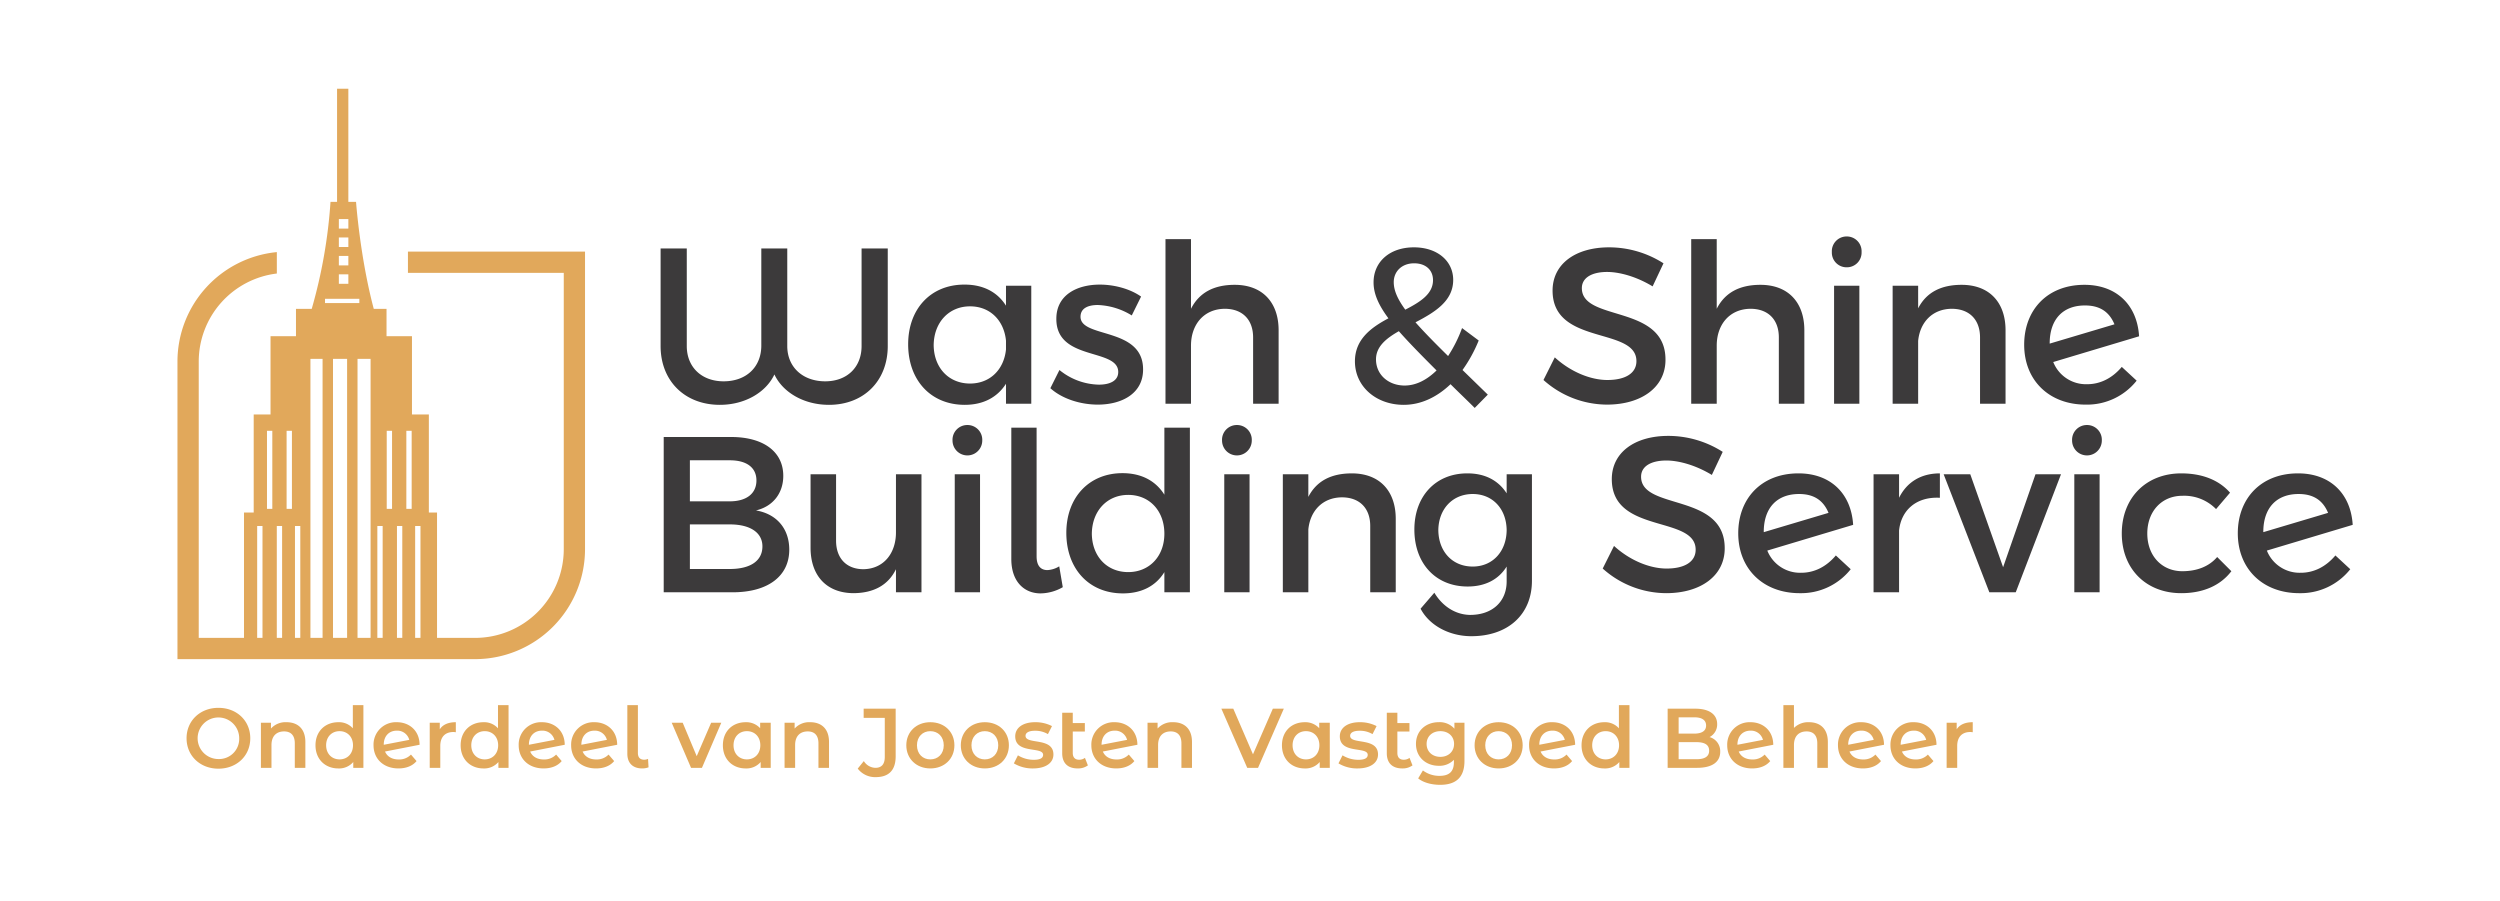 <svg xmlns="http://www.w3.org/2000/svg" width="1127" height="406" viewBox="0 0 1127 406">
  <g id="Group_10" data-name="Group 10" transform="translate(-116 488)">
    <rect id="Rectangle_5" data-name="Rectangle 5" width="1127" height="406" transform="translate(116 -488)" fill="#fff" opacity="0"/>
    <g id="Group_7" data-name="Group 7" transform="translate(42 -318)">
      <g id="ws_dark" transform="translate(154.004 -130)">
        <g id="Group_685" data-name="Group 685">
          <path id="Path_1655" data-name="Path 1655" d="M121.515,1074.093v-56.281h2.4v56.037q3.213-.285,6.449-.371v-55.667h2.393v55.62q2.9-.03,5.8.038v-55.657h2.4v55.725q2.284.074,4.569.174V942.459H151v131.506q2.355.114,4.7.21V942.459h6.355v131.92c1.565.04,3.131.069,4.7.1V942.459h5.89v132.088c1.015.007,2.03.016,3.046.018v-56.753h2.393v56.758q3.227,0,6.449-.016v-56.742h2.4v56.729l5.8-.042v-56.686h2.4v56.666q3.733-.03,7.462-.053v-62.693H198.91V967.514H191.3V932.24H179.83V919.907h-5.756c-6.172-23.172-7.986-48.218-7.986-48.218h-3.471V820.683H157.53v51.006h-2.954a229.337,229.337,0,0,1-8.464,48.218h-7.1V932.24h-11.47v35.275h-7.59v44.217h-4.374v63.279C117.548,1074.625,119.527,1074.323,121.515,1074.093Zm67.246-99.208h2.4v35.189h-2.4Zm-8.844,0h2.4v35.189h-2.4Zm-21.58-95.44h4.285v4.282h-4.285Zm0,8.3h4.285v4.285h-4.285Zm0,8.306h4.285v4.285h-4.285Zm0,8.3h4.285v4.282h-4.285Zm-6.237,11.02h15.475v1.934H152.1Zm-17.317,59.508h2.4v35.189h-2.4Zm-8.844,0h2.4v35.189h-2.4Z" transform="translate(-85.588 -820.683)" fill="#e1a85b"/>
          <path id="Path_1656" data-name="Path 1656" d="M206.062,853.513v9.58h70.247V987.7a40,40,0,0,1-39.957,39.957h-124.6v-124.6A40,40,0,0,1,146.963,863.4v-9.656a49.6,49.6,0,0,0-44.8,49.307v134.185H236.352a49.6,49.6,0,0,0,49.54-49.536V853.513Z" transform="translate(-102.167 -780.097)" fill="#e1a85b"/>
          <g id="Group_684" data-name="Group 684" transform="translate(4.097 277.877)">
            <path id="Path_1657" data-name="Path 1657" d="M104,959.2c0-7.885,6.1-13.712,14.361-13.712s14.361,5.79,14.361,13.712-6.1,13.713-14.361,13.713S104,967.086,104,959.2Zm23.733,0a9.372,9.372,0,1,0-9.372,9.372,9.089,9.089,0,0,0,9.371-9.372Z" transform="translate(-103.999 -944.27)" fill="#e1a85b"/>
            <path id="Path_1658" data-name="Path 1658" d="M139.026,957.3v11.658h-4.763v-11.05c0-3.618-1.791-5.371-4.837-5.371-3.39,0-5.676,2.057-5.676,6.134v10.285h-4.763V948.614h4.535v2.628a8.839,8.839,0,0,1,7.008-2.858C135.4,948.384,139.026,951.166,139.026,957.3Z" transform="translate(-85.47 -940.691)" fill="#e1a85b"/>
            <path id="Path_1659" data-name="Path 1659" d="M151.588,944.944v28.264h-4.571V970.58a8.39,8.39,0,0,1-6.742,2.9c-5.9,0-10.284-4.117-10.284-10.439s4.381-10.4,10.284-10.4a8.331,8.331,0,0,1,6.552,2.744V944.944ZM146.9,963.037c0-3.887-2.628-6.362-6.058-6.362s-6.056,2.475-6.056,6.362,2.63,6.362,6.056,6.362S146.9,966.922,146.9,963.037Z" transform="translate(-71.868 -944.944)" fill="#e1a85b"/>
            <path id="Path_1660" data-name="Path 1660" d="M158.567,962.975l2.514,2.934c-1.789,2.171-4.647,3.314-8.151,3.314-6.818,0-11.239-4.381-11.239-10.439a10.089,10.089,0,0,1,10.479-10.4c5.676,0,10.244,3.811,10.284,10.173l-15.58,3.046c.991,2.326,3.2,3.582,6.17,3.582a7.349,7.349,0,0,0,5.523-2.21ZM146.3,958.516v.04l11.5-2.21a5.56,5.56,0,0,0-5.635-4.152C148.7,952.2,146.3,954.632,146.3,958.516Z" transform="translate(-57.404 -940.691)" fill="#e1a85b"/>
            <path id="Path_1661" data-name="Path 1661" d="M164.786,948.384v4.533a6.008,6.008,0,0,0-1.1-.112c-3.618,0-5.906,2.131-5.906,6.284v9.866h-4.761V948.614h4.533v2.972C158.923,949.453,161.4,948.384,164.786,948.384Z" transform="translate(-43.401 -940.691)" fill="#e1a85b"/>
            <path id="Path_1662" data-name="Path 1662" d="M180.85,944.944v28.264h-4.573V970.58a8.39,8.39,0,0,1-6.742,2.9c-5.9,0-10.284-4.117-10.284-10.439s4.381-10.4,10.284-10.4a8.333,8.333,0,0,1,6.554,2.744V944.944Zm-4.685,18.093c0-3.887-2.63-6.362-6.058-6.362s-6.056,2.475-6.056,6.362,2.628,6.362,6.056,6.362S176.165,966.922,176.165,963.037Z" transform="translate(-35.696 -944.944)" fill="#e1a85b"/>
            <path id="Path_1663" data-name="Path 1663" d="M187.827,962.975l2.513,2.934c-1.791,2.171-4.647,3.314-8.151,3.314-6.818,0-11.237-4.381-11.237-10.439a10.087,10.087,0,0,1,10.475-10.4c5.676,0,10.246,3.811,10.284,10.173l-15.58,3.046c.991,2.326,3.2,3.582,6.172,3.582a7.349,7.349,0,0,0,5.524-2.21Zm-12.266-4.459v.04l11.5-2.21a5.56,5.56,0,0,0-5.638-4.152C177.96,952.194,175.561,954.632,175.561,958.516Z" transform="translate(-21.229 -940.691)" fill="#e1a85b"/>
            <path id="Path_1664" data-name="Path 1664" d="M198.4,962.975l2.514,2.934c-1.789,2.171-4.645,3.314-8.151,3.314-6.818,0-11.237-4.381-11.237-10.439A10.087,10.087,0,0,1,192,948.384c5.676,0,10.249,3.811,10.284,10.173L186.7,961.6c.991,2.326,3.2,3.582,6.172,3.582a7.35,7.35,0,0,0,5.524-2.21Zm-12.266-4.459v.04l11.505-2.21a5.565,5.565,0,0,0-5.64-4.152c-3.463,0-5.862,2.438-5.862,6.322Z" transform="translate(-8.155 -940.691)" fill="#e1a85b"/>
            <path id="Path_1665" data-name="Path 1665" d="M192.854,966.846v-21.9h4.763V966.5c0,1.981.953,3.048,2.858,3.048a4.277,4.277,0,0,0,1.713-.38l.228,3.808a8.172,8.172,0,0,1-2.856.5C195.332,973.476,192.854,971.074,192.854,966.846Z" transform="translate(5.847 -944.944)" fill="#e1a85b"/>
            <path id="Path_1666" data-name="Path 1666" d="M224.156,948.487l-8.724,20.341H210.52l-8.72-20.341h4.951l6.324,15.086,6.514-15.086Z" transform="translate(16.901 -940.564)" fill="#e1a85b"/>
            <path id="Path_1667" data-name="Path 1667" d="M233.679,948.614v20.341h-4.533v-2.628a8.4,8.4,0,0,1-6.745,2.9c-5.939,0-10.284-4.117-10.284-10.439s4.345-10.4,10.284-10.4a8.451,8.451,0,0,1,6.514,2.706v-2.475Zm-4.685,10.17c0-3.886-2.592-6.362-6.058-6.362-3.428,0-6.018,2.475-6.018,6.362s2.59,6.362,6.018,6.362c3.464,0,6.058-2.477,6.058-6.361Z" transform="translate(29.66 -940.691)" fill="#e1a85b"/>
            <path id="Path_1668" data-name="Path 1668" d="M244.588,957.3v11.658h-4.763v-11.05c0-3.618-1.789-5.371-4.837-5.371-3.388,0-5.676,2.057-5.676,6.134v10.285h-4.761V948.614h4.533v2.628a8.842,8.842,0,0,1,7.008-2.858C240.969,948.384,244.588,951.166,244.588,957.3Z" transform="translate(45.032 -940.691)" fill="#e1a85b"/>
            <path id="Path_1669" data-name="Path 1669" d="M239.3,972.668l2.744-3.39a6.341,6.341,0,0,0,5.217,3.046c2.782,0,4.229-1.637,4.229-4.915v-17.6h-9.522v-4.153H256.4v21.486c0,6.284-3.122,9.37-8.987,9.37a9.838,9.838,0,0,1-8.113-3.844Z" transform="translate(63.265 -944.06)" fill="#e1a85b"/>
            <path id="Path_1670" data-name="Path 1670" d="M249.093,958.785c0-6.1,4.573-10.4,10.819-10.4,6.326,0,10.859,4.3,10.859,10.4s-4.533,10.439-10.859,10.439C253.666,969.223,249.093,964.878,249.093,958.785Zm16.877,0c0-3.886-2.59-6.362-6.058-6.362-3.426,0-6.018,2.475-6.018,6.362s2.592,6.362,6.018,6.362C263.38,965.147,265.97,962.669,265.97,958.785Z" transform="translate(75.371 -940.691)" fill="#e1a85b"/>
            <path id="Path_1671" data-name="Path 1671" d="M260.079,958.785c0-6.1,4.573-10.4,10.819-10.4,6.324,0,10.857,4.3,10.857,10.4s-4.533,10.439-10.857,10.439C264.652,969.223,260.079,964.878,260.079,958.785Zm16.875,0c0-3.886-2.589-6.362-6.056-6.362-3.428,0-6.018,2.475-6.018,6.362s2.59,6.362,6.018,6.362C274.364,965.147,276.954,962.669,276.954,958.785Z" transform="translate(88.953 -940.691)" fill="#e1a85b"/>
            <path id="Path_1672" data-name="Path 1672" d="M270.775,966.938l1.829-3.62a13.691,13.691,0,0,0,7.087,2.02c3.01,0,4.265-.839,4.265-2.248,0-3.887-12.57-.228-12.57-8.343,0-3.846,3.466-6.362,8.952-6.362a16.187,16.187,0,0,1,7.619,1.754l-1.827,3.618a11.146,11.146,0,0,0-5.83-1.523c-2.894,0-4.267.953-4.267,2.286,0,4.115,12.572.458,12.572,8.419,0,3.808-3.506,6.286-9.22,6.286A16.169,16.169,0,0,1,270.775,966.938Z" transform="translate(102.175 -940.691)" fill="#e1a85b"/>
            <path id="Path_1673" data-name="Path 1673" d="M292.1,970.21a7.491,7.491,0,0,1-4.571,1.371c-4.457,0-7.008-2.362-7.008-6.859V946.477h4.761v4.647h5.447v3.811h-5.447v9.674c0,1.981,1.029,3.048,2.82,3.048a4.3,4.3,0,0,0,2.668-.839Z" transform="translate(114.22 -943.049)" fill="#e1a85b"/>
            <path id="Path_1674" data-name="Path 1674" d="M303.269,962.975l2.516,2.934c-1.791,2.171-4.647,3.314-8.151,3.314-6.818,0-11.239-4.381-11.239-10.439a10.089,10.089,0,0,1,10.477-10.4c5.676,0,10.246,3.811,10.284,10.173l-15.58,3.046c.991,2.326,3.2,3.582,6.17,3.582A7.343,7.343,0,0,0,303.269,962.975ZM291,958.516v.04l11.505-2.21a5.562,5.562,0,0,0-5.638-4.152C293.4,952.2,291,954.632,291,958.516Z" transform="translate(121.484 -940.691)" fill="#e1a85b"/>
            <path id="Path_1675" data-name="Path 1675" d="M317.758,957.3v11.658h-4.763v-11.05c0-3.618-1.789-5.371-4.837-5.371-3.39,0-5.676,2.057-5.676,6.134v10.285h-4.761V948.614h4.533v2.628a8.839,8.839,0,0,1,7.008-2.858C314.139,948.384,317.758,951.166,317.758,957.3Z" transform="translate(135.487 -940.691)" fill="#e1a85b"/>
            <path id="Path_1676" data-name="Path 1676" d="M340.758,945.659l-11.619,26.665h-4.875l-11.658-26.665h5.371l8.876,20.571,8.952-20.571Z" transform="translate(153.888 -944.06)" fill="#e1a85b"/>
            <path id="Path_1677" data-name="Path 1677" d="M346.38,948.614v20.341h-4.535v-2.628a8.39,8.39,0,0,1-6.742,2.9c-5.942,0-10.284-4.117-10.284-10.439s4.343-10.4,10.284-10.4a8.454,8.454,0,0,1,6.514,2.706v-2.475Zm-4.687,10.17c0-3.886-2.59-6.362-6.056-6.362-3.428,0-6.02,2.475-6.02,6.362s2.592,6.362,6.02,6.362c3.463,0,6.056-2.477,6.056-6.361Z" transform="translate(168.985 -940.691)" fill="#e1a85b"/>
            <path id="Path_1678" data-name="Path 1678" d="M336.212,966.938l1.829-3.62a13.682,13.682,0,0,0,7.084,2.02c3.01,0,4.269-.839,4.269-2.248,0-3.887-12.572-.228-12.572-8.343,0-3.846,3.466-6.362,8.952-6.362a16.193,16.193,0,0,1,7.619,1.754l-1.829,3.618a11.127,11.127,0,0,0-5.828-1.523c-2.9,0-4.267.953-4.267,2.286,0,4.115,12.572.458,12.572,8.419,0,3.808-3.5,6.286-9.22,6.286A16.169,16.169,0,0,1,336.212,966.938Z" transform="translate(183.071 -940.691)" fill="#e1a85b"/>
            <path id="Path_1679" data-name="Path 1679" d="M357.536,970.21a7.5,7.5,0,0,1-4.573,1.371c-4.457,0-7.008-2.362-7.008-6.859V946.477h4.763v4.647h5.447v3.811h-5.447v9.674c0,1.981,1.026,3.048,2.818,3.048a4.284,4.284,0,0,0,2.666-.839Z" transform="translate(195.115 -943.049)" fill="#e1a85b"/>
            <path id="Path_1680" data-name="Path 1680" d="M373.7,948.614v17.255c0,7.391-3.846,10.743-10.971,10.743-3.808,0-7.581-.991-9.9-2.9l2.133-3.58a12.273,12.273,0,0,0,7.5,2.438c4.495,0,6.476-2.055,6.476-6.17v-1.067a8.951,8.951,0,0,1-6.818,2.7c-5.83,0-10.284-3.96-10.284-9.864s4.455-9.793,10.284-9.793a8.809,8.809,0,0,1,7.046,2.934v-2.7Zm-4.685,9.562c0-3.43-2.592-5.754-6.172-5.754-3.618,0-6.208,2.323-6.208,5.754,0,3.466,2.59,5.828,6.208,5.828,3.576,0,6.168-2.361,6.168-5.828Z" transform="translate(202.381 -940.691)" fill="#e1a85b"/>
            <path id="Path_1681" data-name="Path 1681" d="M363.652,958.785c0-6.1,4.571-10.4,10.817-10.4,6.324,0,10.857,4.3,10.857,10.4s-4.533,10.439-10.857,10.439C368.223,969.223,363.652,964.878,363.652,958.785Zm16.875,0c0-3.886-2.592-6.362-6.058-6.362-3.428,0-6.018,2.475-6.018,6.362s2.59,6.362,6.018,6.362C377.935,965.147,380.527,962.669,380.527,958.785Z" transform="translate(216.993 -940.691)" fill="#e1a85b"/>
            <path id="Path_1682" data-name="Path 1682" d="M391.514,962.975l2.514,2.934c-1.791,2.171-4.647,3.314-8.153,3.314-6.818,0-11.237-4.381-11.237-10.439a10.087,10.087,0,0,1,10.477-10.4c5.676,0,10.246,3.811,10.284,10.173l-15.58,3.046c.991,2.326,3.2,3.582,6.172,3.582a7.352,7.352,0,0,0,5.523-2.21Zm-12.266-4.459v.04l11.5-2.21a5.564,5.564,0,0,0-5.638-4.152C381.645,952.194,379.248,954.632,379.248,958.516Z" transform="translate(230.573 -940.691)" fill="#e1a85b"/>
            <path id="Path_1683" data-name="Path 1683" d="M406.812,944.944v28.264h-4.569V970.58a8.4,8.4,0,0,1-6.742,2.9c-5.906,0-10.287-4.117-10.287-10.439s4.381-10.4,10.287-10.4a8.323,8.323,0,0,1,6.55,2.744V944.944Zm-4.685,18.093c0-3.887-2.628-6.362-6.056-6.362s-6.058,2.475-6.058,6.362,2.63,6.362,6.058,6.362S402.127,966.922,402.127,963.037Z" transform="translate(243.649 -944.944)" fill="#e1a85b"/>
            <path id="Path_1684" data-name="Path 1684" d="M426.263,965.087c0,4.571-3.58,7.236-10.436,7.236H402.57V945.659h12.494c6.4,0,9.828,2.706,9.828,6.932a6.394,6.394,0,0,1-3.43,5.868,6.565,6.565,0,0,1,4.8,6.628Zm-18.742-15.544V956.9h7.011c3.428,0,5.371-1.219,5.371-3.656,0-2.478-1.943-3.7-5.371-3.7Zm13.753,15.048c0-2.666-2.019-3.849-5.752-3.849h-8v7.7h8C419.254,968.442,421.274,967.257,421.274,964.591Z" transform="translate(265.105 -944.06)" fill="#e1a85b"/>
            <path id="Path_1685" data-name="Path 1685" d="M431.454,962.975l2.513,2.934c-1.789,2.171-4.647,3.314-8.151,3.314-6.821,0-11.239-4.381-11.239-10.439a10.087,10.087,0,0,1,10.477-10.4c5.676,0,10.246,3.811,10.284,10.173l-15.58,3.046c.991,2.326,3.2,3.582,6.17,3.582a7.358,7.358,0,0,0,5.526-2.21Zm-12.268-4.459v.04l11.505-2.21a5.564,5.564,0,0,0-5.638-4.152C421.588,952.2,419.186,954.632,419.186,958.516Z" transform="translate(279.948 -940.691)" fill="#e1a85b"/>
            <path id="Path_1686" data-name="Path 1686" d="M445.941,961.55v11.657H441.18V962.161c0-3.618-1.791-5.371-4.839-5.371-3.39,0-5.676,2.057-5.676,6.134v10.284H425.9V944.944h4.761v10.285a9.07,9.07,0,0,1,6.783-2.592C442.322,952.637,445.941,955.418,445.941,961.55Z" transform="translate(293.951 -944.944)" fill="#e1a85b"/>
            <path id="Path_1687" data-name="Path 1687" d="M453.783,962.975l2.513,2.934c-1.789,2.171-4.647,3.314-8.151,3.314-6.818,0-11.239-4.381-11.239-10.439a10.089,10.089,0,0,1,10.477-10.4c5.676,0,10.246,3.811,10.284,10.173l-15.58,3.046c.991,2.326,3.2,3.582,6.17,3.582a7.358,7.358,0,0,0,5.526-2.21Zm-12.268-4.459v.04l11.505-2.21a5.562,5.562,0,0,0-5.638-4.152C443.916,952.194,441.515,954.632,441.515,958.516Z" transform="translate(307.552 -940.691)" fill="#e1a85b"/>
            <path id="Path_1688" data-name="Path 1688" d="M464.36,962.975l2.513,2.934c-1.789,2.171-4.647,3.314-8.151,3.314-6.818,0-11.239-4.381-11.239-10.439a10.089,10.089,0,0,1,10.477-10.4c5.676,0,10.246,3.811,10.287,10.173L452.664,961.6c.991,2.326,3.2,3.582,6.17,3.582a7.351,7.351,0,0,0,5.526-2.207Zm-12.268-4.459v.04l11.505-2.21a5.562,5.562,0,0,0-5.638-4.152C454.494,952.194,452.092,954.632,452.092,958.516Z" transform="translate(320.628 -940.691)" fill="#e1a85b"/>
            <path id="Path_1689" data-name="Path 1689" d="M470.581,948.384v4.533a6.056,6.056,0,0,0-1.107-.112c-3.616,0-5.9,2.131-5.9,6.284v9.866H458.81V948.614h4.533v2.972C464.714,949.453,467.189,948.384,470.581,948.384Z" transform="translate(334.631 -940.691)" fill="#e1a85b"/>
          </g>
        </g>
      </g>
      <path id="Path_2" data-name="Path 2" d="M110.2-26V-70H98.4v44c0,9.5-6.5,15.9-16.4,15.9-10.1,0-17.1-6.4-17.1-15.9V-70H53.2v44c-.1,9.5-6.8,15.9-17,15.9-9.9,0-16.6-6.4-16.6-15.9V-70H7.8v44C7.8-10.3,18.7.5,34.5.5,45.8.5,55.3-5.1,59.1-13.2,62.9-5.1,72.4.5,83.7.5,99.4.5,110.2-10.3,110.2-26Zm53.3-27.2v9c-3.9-6.2-10.4-9.6-19-9.5-15,.1-25.1,11-25.1,26.9C119.4-10.6,129.6.5,144.9.5c8.4,0,14.7-3.4,18.6-9.5V0h11.4V-53.2ZM147.3-9.1c-9.7,0-16.3-7.2-16.4-17.3.1-10.2,6.8-17.5,16.4-17.5,9,0,15.3,6.3,16.2,15.5v3.9C162.6-15.4,156.3-9.1,147.3-9.1Zm72.9-30.7,4.2-8.5c-4.8-3.4-11.9-5.4-18.6-5.4-10.2,0-19.6,4.6-19.6,15.4-.1,19.2,27.9,13.1,27.9,24,0,4-3.8,5.7-8.7,5.7a28.986,28.986,0,0,1-17.8-6.6L183.5-7C188.8-2.2,197.1.4,204.9.4c10.7,0,20.4-4.9,20.4-15.8.1-19.3-28.2-14-28.2-23.8,0-3.8,3.3-5.3,7.8-5.3a31.276,31.276,0,0,1,15.3,4.7Zm46.4-13.8c-9.1,0-15.9,3.3-19.7,10.8V-74.2H235.4V0h11.5V-26.2c0-9.4,5.7-16.5,15.2-16.6,8,0,12.8,4.9,12.8,12.9V0h11.5V-33.1c0-12.7-7.4-20.5-19.8-20.5ZM380.7-4.1,369.3-15.2a64.563,64.563,0,0,0,7.3-13.3l-7.5-5.6a61.719,61.719,0,0,1-6.3,12.6c-6-5.9-10.9-10.9-14.7-15.2,8.6-4.5,17-9.5,17-19.1,0-8.6-7.2-14.7-17.7-14.7-10.9,0-18.2,6.5-18.2,15.8,0,5,2.1,10,6.7,16.2-7.9,4.2-15.1,9.5-15.1,19.4,0,11.3,9.5,19.6,22,19.6,7.7,0,14.9-3.4,21.1-9.3,3.3,3.3,7,6.8,10.9,10.7ZM338.3-54.8c0-4.8,3.6-8.5,9.2-8.5,5.2,0,8.5,3,8.5,7.6,0,6.2-5.7,9.8-12.5,13.3C340-47.2,338.3-51.1,338.3-54.8Zm4.9,46.6C336-8.2,330.3-13,330.3-20c0-5.7,4.5-9.4,10.3-12.7,4.4,5,10,10.7,17,17.7-4.4,4.3-9.3,6.8-14.4,6.8ZM455-52.9l4.9-10.4a45.588,45.588,0,0,0-24.5-7.2c-15.2,0-25.5,7.5-25.5,19.5,0,24.9,37.8,16.2,37.8,31.8,0,5.4-4.9,8.5-13.1,8.5-7.5,0-16.5-3.6-23.7-10.2l-5.1,10.2A43.056,43.056,0,0,0,434.4.4c15.4,0,26.4-7.7,26.4-20.2.1-25.2-37.7-17-37.7-32.3,0-4.7,4.5-7.3,11.4-7.3C439.8-59.4,447.4-57.5,455-52.9Zm48.6-.7c-9.1,0-15.9,3.3-19.7,10.8V-74.2H472.4V0h11.5V-26.2c0-9.4,5.7-16.5,15.2-16.6,8,0,12.8,4.9,12.8,12.9V0h11.5V-33.1c0-12.7-7.4-20.5-19.8-20.5Zm38.9-21.8a6.652,6.652,0,0,0-4.863,2.052A6.652,6.652,0,0,0,535.8-68.4a6.626,6.626,0,0,0,1.867,4.89A6.626,6.626,0,0,0,542.5-61.5a6.626,6.626,0,0,0,4.833-2.01A6.626,6.626,0,0,0,549.2-68.4a6.652,6.652,0,0,0-1.837-4.948A6.652,6.652,0,0,0,542.5-75.4Zm-5.7,22.2V0h11.4V-53.2Zm57.5-.4c-9,0-15.8,3.2-19.6,10.6V-53.2H563.2V0h11.5V-28.3c.8-8.3,6.3-14.4,15.1-14.5,8,0,12.8,4.9,12.8,12.9V0h11.5V-33.1c0-12.7-7.4-20.5-19.8-20.5ZM650.9-8.8a15.891,15.891,0,0,1-15.3-10l38.7-11.6c-.9-14.5-10.6-23.4-25.1-23.2-16.4.2-26.7,11.4-26.7,27,0,16.1,11.3,27,27.7,27a28.5,28.5,0,0,0,23-10.8l-6.7-6.2C662.2-11.5,656.8-8.8,650.9-8.8Zm-1-35.5c6.3,0,10.8,2.5,13.3,8.5L634-27.1v-.1C634-38.3,640.2-44.3,649.9-44.3ZM39.6,15H9.2V85H40.3c15.8,0,25.5-7.2,25.5-19.2,0-9.4-5.6-16.1-15-17.7,7.6-1.8,12.3-7.7,12.3-15.6C63.1,21.6,54.1,15,39.6,15ZM39,44H21V25.5H39c7.5,0,12,3.2,12,9.1S46.5,44,39,44Zm0,30.5H21V54.4H39c9.2,0,14.7,3.7,14.7,9.9C53.7,70.9,48.2,74.5,39,74.5Zm74.9-42.7V58c0,9.3-5.4,16.4-14.6,16.6-7.7,0-12.4-4.9-12.4-12.9V31.8H75.4V64.9c0,12.7,7.3,20.5,19.5,20.5,8.7-.1,15.4-3.4,19-10.8V85h11.5V31.8ZM146.1,9.6a6.652,6.652,0,0,0-6.7,7,6.7,6.7,0,0,0,13.4,0,6.652,6.652,0,0,0-6.7-7Zm-5.7,22.2V85h11.4V31.8Zm36.9,37v-58H165.9V70c0,10.2,5.8,15.5,13.2,15.5a20.526,20.526,0,0,0,10-2.8l-1.6-9.4a11.233,11.233,0,0,1-5.3,1.7c-3,0-4.9-1.9-4.9-6.2Zm57.6-58V41c-3.9-6.2-10.3-9.7-18.9-9.7-15,0-25.3,10.9-25.3,26.9,0,16.2,10.2,27.3,25.5,27.3,8.5,0,14.9-3.4,18.7-9.6V85h11.5V10.8ZM218.6,75.9c-9.7,0-16.3-7.2-16.4-17.3.1-10.2,6.8-17.5,16.4-17.5s16.3,7.2,16.3,17.5C234.9,68.7,228.2,75.9,218.6,75.9Zm49-66.3a6.652,6.652,0,0,0-6.7,7,6.7,6.7,0,0,0,13.4,0,6.652,6.652,0,0,0-6.7-7Zm-5.7,22.2V85h11.4V31.8Zm57.5-.4c-9,0-15.8,3.2-19.6,10.6V31.8H288.3V85h11.5V56.7c.8-8.3,6.3-14.4,15.1-14.5,8,0,12.8,4.9,12.8,12.9V85h11.5V51.9C339.2,39.2,331.8,31.4,319.4,31.4Zm69.8.4v8.6c-3.7-5.8-9.8-9.1-18-9-14.1.1-23.6,10.4-23.6,25.3,0,15.3,9.6,25.7,24,25.7,8,0,14-3.2,17.6-9v6.7c0,9.2-6.6,15.2-16.7,15.1-6.8-.2-12.4-4.2-15.9-10l-6.2,7.2c4,7.6,12.9,12.3,22.6,12.4,16.7.1,27.6-9.7,27.6-25v-48ZM373.9,73.4c-9.2,0-15.4-6.8-15.5-16.4.1-9.5,6.4-16.3,15.5-16.3,9,0,15.2,6.7,15.3,16.3C389.1,66.6,382.9,73.4,373.9,73.4ZM481.7,32.1l4.9-10.4a45.588,45.588,0,0,0-24.5-7.2c-15.2,0-25.5,7.5-25.5,19.5,0,24.9,37.8,16.2,37.8,31.8,0,5.4-4.9,8.5-13.1,8.5-7.5,0-16.5-3.6-23.7-10.2l-5.1,10.2a43.056,43.056,0,0,0,28.6,11.1c15.4,0,26.4-7.7,26.4-20.2.1-25.2-37.7-17-37.7-32.3,0-4.7,4.5-7.3,11.4-7.3C466.5,25.6,474.1,27.5,481.7,32.1ZM522,76.2a15.891,15.891,0,0,1-15.3-10l38.7-11.6c-.9-14.5-10.6-23.4-25.1-23.2-16.4.2-26.7,11.4-26.7,27,0,16.1,11.3,27,27.7,27a28.5,28.5,0,0,0,23-10.8l-6.7-6.2C533.3,73.5,527.9,76.2,522,76.2Zm-1-35.5c6.3,0,10.8,2.5,13.3,8.5l-29.2,8.7v-.1c0-11.1,6.2-17.1,15.9-17.1Zm45.1,1.7V31.8H554.6V85h11.5V57.2c.9-9.1,7.7-15.4,18.4-14.8v-11c-8.4,0-14.8,3.8-18.4,11Zm20.1-10.6L606.8,85h11.9l20.4-53.2H627.6L613,73.7,598.2,31.8ZM650.8,9.6a6.652,6.652,0,0,0-6.7,7,6.7,6.7,0,0,0,13.4,0,6.652,6.652,0,0,0-6.7-7Zm-5.7,22.2V85h11.4V31.8ZM709,47.5l6.3-7.4c-4.9-5.6-12.4-8.7-22-8.7-15.8,0-26.8,11-26.8,27.1,0,16,11,26.9,26.8,26.9,10.1,0,17.8-3.6,22.6-9.9l-6.4-6.4c-3.6,4.2-9,6.4-15.7,6.4-9.2,0-15.8-6.9-15.8-17s6.6-17,15.8-17a20.094,20.094,0,0,1,15.2,6Zm38.2,28.7a15.891,15.891,0,0,1-15.3-10l38.7-11.6c-.9-14.5-10.6-23.4-25.1-23.2-16.4.2-26.7,11.4-26.7,27,0,16.1,11.3,27,27.7,27a28.5,28.5,0,0,0,23-10.8l-6.7-6.2C758.5,73.5,753.1,76.2,747.2,76.2Zm-1-35.5c6.3,0,10.8,2.5,13.3,8.5l-29.2,8.7v-.1c0-11.1,6.2-17.1,15.9-17.1Z" transform="translate(364 12)" fill="#3c3a3b"/>
    </g>
  </g>
</svg>
